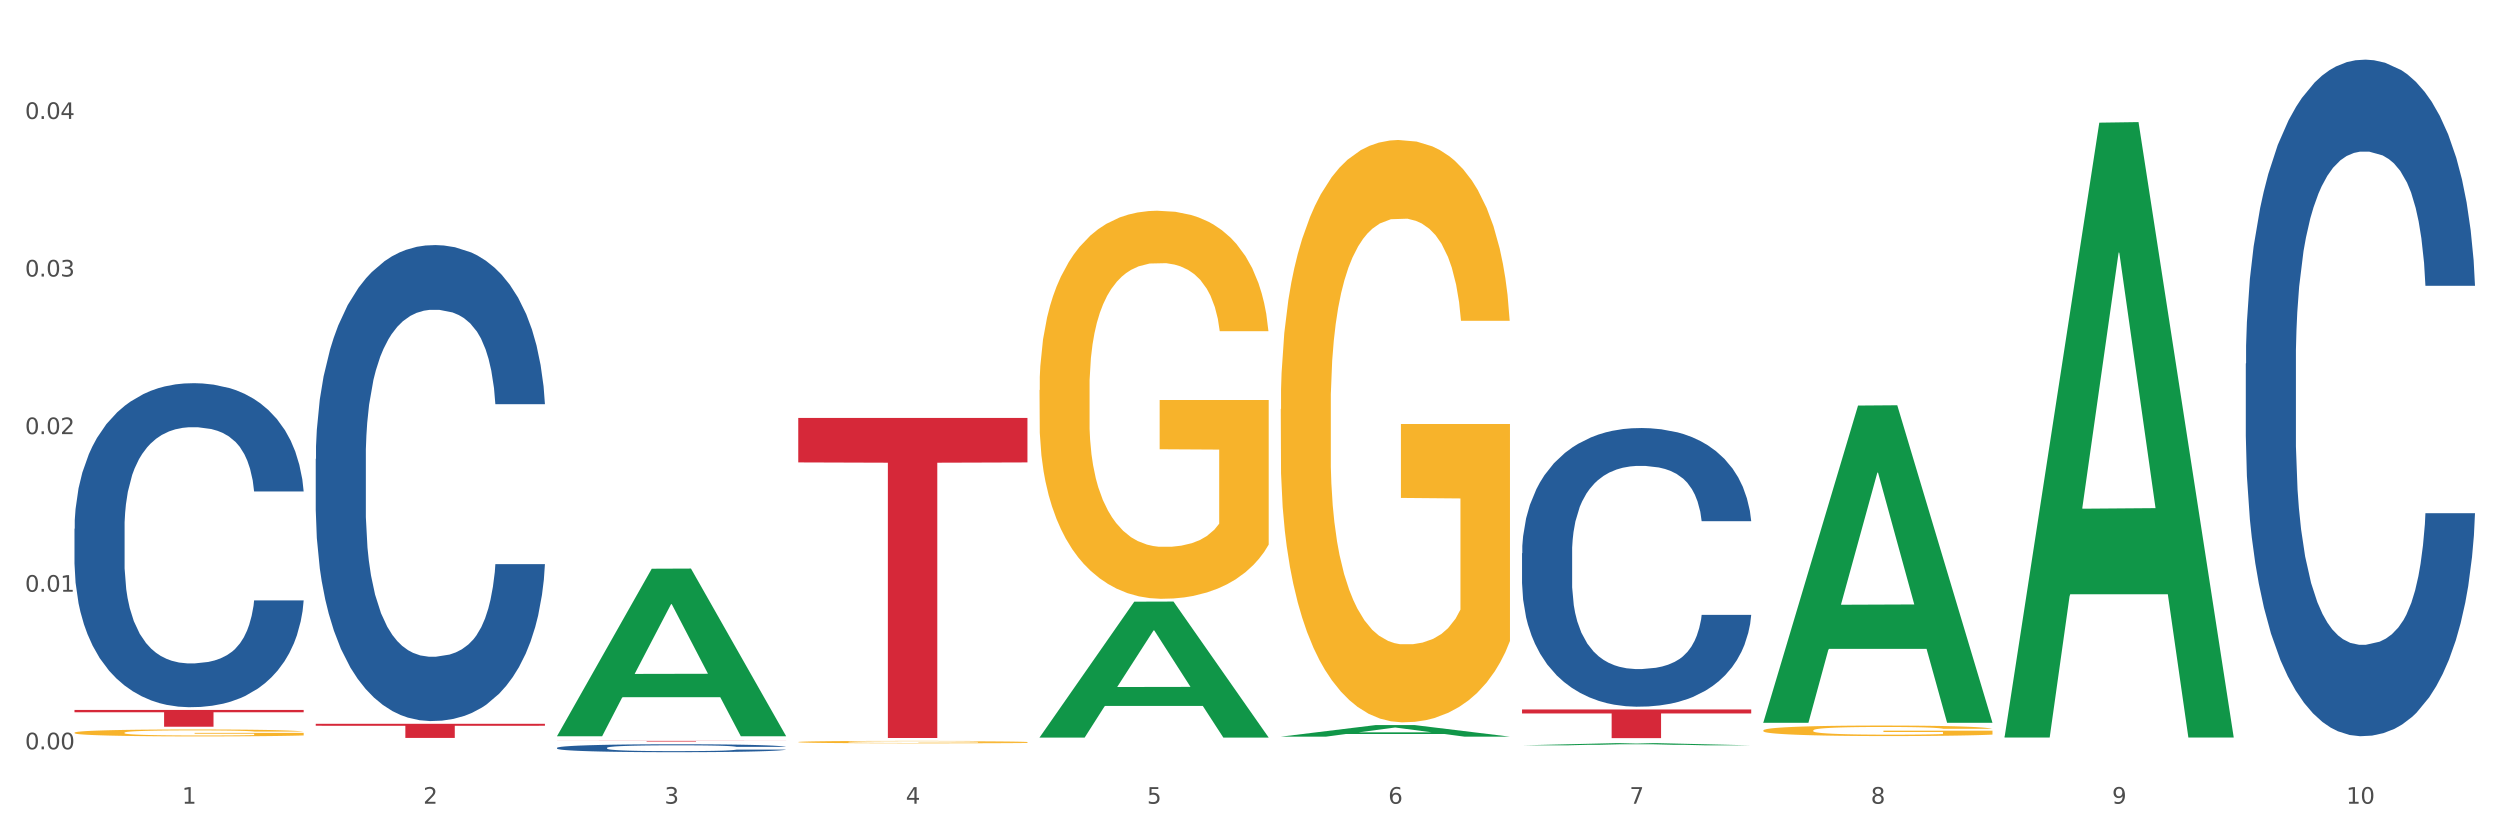 <?xml version="1.0" encoding="utf-8" standalone="no"?>
<!DOCTYPE svg PUBLIC "-//W3C//DTD SVG 1.1//EN"
  "http://www.w3.org/Graphics/SVG/1.1/DTD/svg11.dtd">
<svg xmlns:xlink="http://www.w3.org/1999/xlink" width="1080pt" height="360pt" viewBox="0 0 1080 360" xmlns="http://www.w3.org/2000/svg" version="1.1">
 <rect x="0" y="0" width="1080" height="360" fill="#333333" stroke="none"/>
 <defs>
  <style type="text/css">*{stroke-linejoin: round; stroke-linecap: butt}</style>
 </defs>
 <g id="figure_1">
  <g id="patch_1">
   <path d="M 0 360 
L 1080 360 
L 1080 0 
L 0 0 
z
" style="fill: #ffffff; stroke: #ffffff; stroke-linejoin: miter"/>
  </g>
  <g id="axes_1">
   <g id="matplotlib.axis_1">
    <g id="xtick_1">
     <g id="text_1">
      <!-- 1 -->
      <g style="fill: #4d4d4d" transform="translate(78.627 347.204) scale(0.096 -0.096)">
       <defs>
        <path id="DejaVuSans-31" d="M 794 531 
L 1825 531 
L 1825 4091 
L 703 3866 
L 703 4441 
L 1819 4666 
L 2450 4666 
L 2450 531 
L 3481 531 
L 3481 0 
L 794 0 
L 794 531 
z
" transform="scale(0.016)"/>
       </defs>
       <use xlink:href="#DejaVuSans-31"/>
      </g>
     </g>
    </g>
    <g id="xtick_2">
     <g id="text_2">
      <!-- 2 -->
      <g style="fill: #4d4d4d" transform="translate(182.851 347.204) scale(0.096 -0.096)">
       <defs>
        <path id="DejaVuSans-32" d="M 1228 531 
L 3431 531 
L 3431 0 
L 469 0 
L 469 531 
Q 828 903 1448 1529 
Q 2069 2156 2228 2338 
Q 2531 2678 2651 2914 
Q 2772 3150 2772 3378 
Q 2772 3750 2511 3984 
Q 2250 4219 1831 4219 
Q 1534 4219 1204 4116 
Q 875 4013 500 3803 
L 500 4441 
Q 881 4594 1212 4672 
Q 1544 4750 1819 4750 
Q 2544 4750 2975 4387 
Q 3406 4025 3406 3419 
Q 3406 3131 3298 2873 
Q 3191 2616 2906 2266 
Q 2828 2175 2409 1742 
Q 1991 1309 1228 531 
z
" transform="scale(0.016)"/>
       </defs>
       <use xlink:href="#DejaVuSans-32"/>
      </g>
     </g>
    </g>
    <g id="xtick_3">
     <g id="text_3">
      <!-- 3 -->
      <g style="fill: #4d4d4d" transform="translate(287.074 347.204) scale(0.096 -0.096)">
       <defs>
        <path id="DejaVuSans-33" d="M 2597 2516 
Q 3050 2419 3304 2112 
Q 3559 1806 3559 1356 
Q 3559 666 3084 287 
Q 2609 -91 1734 -91 
Q 1441 -91 1130 -33 
Q 819 25 488 141 
L 488 750 
Q 750 597 1062 519 
Q 1375 441 1716 441 
Q 2309 441 2620 675 
Q 2931 909 2931 1356 
Q 2931 1769 2642 2001 
Q 2353 2234 1838 2234 
L 1294 2234 
L 1294 2753 
L 1863 2753 
Q 2328 2753 2575 2939 
Q 2822 3125 2822 3475 
Q 2822 3834 2567 4026 
Q 2313 4219 1838 4219 
Q 1578 4219 1281 4162 
Q 984 4106 628 3988 
L 628 4550 
Q 988 4650 1302 4700 
Q 1616 4750 1894 4750 
Q 2613 4750 3031 4423 
Q 3450 4097 3450 3541 
Q 3450 3153 3228 2886 
Q 3006 2619 2597 2516 
z
" transform="scale(0.016)"/>
       </defs>
       <use xlink:href="#DejaVuSans-33"/>
      </g>
     </g>
    </g>
    <g id="xtick_4">
     <g id="text_4">
      <!-- 4 -->
      <g style="fill: #4d4d4d" transform="translate(391.298 347.204) scale(0.096 -0.096)">
       <defs>
        <path id="DejaVuSans-34" d="M 2419 4116 
L 825 1625 
L 2419 1625 
L 2419 4116 
z
M 2253 4666 
L 3047 4666 
L 3047 1625 
L 3713 1625 
L 3713 1100 
L 3047 1100 
L 3047 0 
L 2419 0 
L 2419 1100 
L 313 1100 
L 313 1709 
L 2253 4666 
z
" transform="scale(0.016)"/>
       </defs>
       <use xlink:href="#DejaVuSans-34"/>
      </g>
     </g>
    </g>
    <g id="xtick_5">
     <g id="text_5">
      <!-- 5 -->
      <g style="fill: #4d4d4d" transform="translate(495.522 347.204) scale(0.096 -0.096)">
       <defs>
        <path id="DejaVuSans-35" d="M 691 4666 
L 3169 4666 
L 3169 4134 
L 1269 4134 
L 1269 2991 
Q 1406 3038 1543 3061 
Q 1681 3084 1819 3084 
Q 2600 3084 3056 2656 
Q 3513 2228 3513 1497 
Q 3513 744 3044 326 
Q 2575 -91 1722 -91 
Q 1428 -91 1123 -41 
Q 819 9 494 109 
L 494 744 
Q 775 591 1075 516 
Q 1375 441 1709 441 
Q 2250 441 2565 725 
Q 2881 1009 2881 1497 
Q 2881 1984 2565 2268 
Q 2250 2553 1709 2553 
Q 1456 2553 1204 2497 
Q 953 2441 691 2322 
L 691 4666 
z
" transform="scale(0.016)"/>
       </defs>
       <use xlink:href="#DejaVuSans-35"/>
      </g>
     </g>
    </g>
    <g id="xtick_6">
     <g id="text_6">
      <!-- 6 -->
      <g style="fill: #4d4d4d" transform="translate(599.745 347.204) scale(0.096 -0.096)">
       <defs>
        <path id="DejaVuSans-36" d="M 2113 2584 
Q 1688 2584 1439 2293 
Q 1191 2003 1191 1497 
Q 1191 994 1439 701 
Q 1688 409 2113 409 
Q 2538 409 2786 701 
Q 3034 994 3034 1497 
Q 3034 2003 2786 2293 
Q 2538 2584 2113 2584 
z
M 3366 4563 
L 3366 3988 
Q 3128 4100 2886 4159 
Q 2644 4219 2406 4219 
Q 1781 4219 1451 3797 
Q 1122 3375 1075 2522 
Q 1259 2794 1537 2939 
Q 1816 3084 2150 3084 
Q 2853 3084 3261 2657 
Q 3669 2231 3669 1497 
Q 3669 778 3244 343 
Q 2819 -91 2113 -91 
Q 1303 -91 875 529 
Q 447 1150 447 2328 
Q 447 3434 972 4092 
Q 1497 4750 2381 4750 
Q 2619 4750 2861 4703 
Q 3103 4656 3366 4563 
z
" transform="scale(0.016)"/>
       </defs>
       <use xlink:href="#DejaVuSans-36"/>
      </g>
     </g>
    </g>
    <g id="xtick_7">
     <g id="text_7">
      <!-- 7 -->
      <g style="fill: #4d4d4d" transform="translate(703.969 347.204) scale(0.096 -0.096)">
       <defs>
        <path id="DejaVuSans-37" d="M 525 4666 
L 3525 4666 
L 3525 4397 
L 1831 0 
L 1172 0 
L 2766 4134 
L 525 4134 
L 525 4666 
z
" transform="scale(0.016)"/>
       </defs>
       <use xlink:href="#DejaVuSans-37"/>
      </g>
     </g>
    </g>
    <g id="xtick_8">
     <g id="text_8">
      <!-- 8 -->
      <g style="fill: #4d4d4d" transform="translate(808.193 347.204) scale(0.096 -0.096)">
       <defs>
        <path id="DejaVuSans-38" d="M 2034 2216 
Q 1584 2216 1326 1975 
Q 1069 1734 1069 1313 
Q 1069 891 1326 650 
Q 1584 409 2034 409 
Q 2484 409 2743 651 
Q 3003 894 3003 1313 
Q 3003 1734 2745 1975 
Q 2488 2216 2034 2216 
z
M 1403 2484 
Q 997 2584 770 2862 
Q 544 3141 544 3541 
Q 544 4100 942 4425 
Q 1341 4750 2034 4750 
Q 2731 4750 3128 4425 
Q 3525 4100 3525 3541 
Q 3525 3141 3298 2862 
Q 3072 2584 2669 2484 
Q 3125 2378 3379 2068 
Q 3634 1759 3634 1313 
Q 3634 634 3220 271 
Q 2806 -91 2034 -91 
Q 1263 -91 848 271 
Q 434 634 434 1313 
Q 434 1759 690 2068 
Q 947 2378 1403 2484 
z
M 1172 3481 
Q 1172 3119 1398 2916 
Q 1625 2713 2034 2713 
Q 2441 2713 2670 2916 
Q 2900 3119 2900 3481 
Q 2900 3844 2670 4047 
Q 2441 4250 2034 4250 
Q 1625 4250 1398 4047 
Q 1172 3844 1172 3481 
z
" transform="scale(0.016)"/>
       </defs>
       <use xlink:href="#DejaVuSans-38"/>
      </g>
     </g>
    </g>
    <g id="xtick_9">
     <g id="text_9">
      <!-- 9 -->
      <g style="fill: #4d4d4d" transform="translate(912.416 347.204) scale(0.096 -0.096)">
       <defs>
        <path id="DejaVuSans-39" d="M 703 97 
L 703 672 
Q 941 559 1184 500 
Q 1428 441 1663 441 
Q 2288 441 2617 861 
Q 2947 1281 2994 2138 
Q 2813 1869 2534 1725 
Q 2256 1581 1919 1581 
Q 1219 1581 811 2004 
Q 403 2428 403 3163 
Q 403 3881 828 4315 
Q 1253 4750 1959 4750 
Q 2769 4750 3195 4129 
Q 3622 3509 3622 2328 
Q 3622 1225 3098 567 
Q 2575 -91 1691 -91 
Q 1453 -91 1209 -44 
Q 966 3 703 97 
z
M 1959 2075 
Q 2384 2075 2632 2365 
Q 2881 2656 2881 3163 
Q 2881 3666 2632 3958 
Q 2384 4250 1959 4250 
Q 1534 4250 1286 3958 
Q 1038 3666 1038 3163 
Q 1038 2656 1286 2365 
Q 1534 2075 1959 2075 
z
" transform="scale(0.016)"/>
       </defs>
       <use xlink:href="#DejaVuSans-39"/>
      </g>
     </g>
    </g>
    <g id="xtick_10">
     <g id="text_10">
      <!-- 10 -->
      <g style="fill: #4d4d4d" transform="translate(1013.586 347.204) scale(0.096 -0.096)">
       <defs>
        <path id="DejaVuSans-30" d="M 2034 4250 
Q 1547 4250 1301 3770 
Q 1056 3291 1056 2328 
Q 1056 1369 1301 889 
Q 1547 409 2034 409 
Q 2525 409 2770 889 
Q 3016 1369 3016 2328 
Q 3016 3291 2770 3770 
Q 2525 4250 2034 4250 
z
M 2034 4750 
Q 2819 4750 3233 4129 
Q 3647 3509 3647 2328 
Q 3647 1150 3233 529 
Q 2819 -91 2034 -91 
Q 1250 -91 836 529 
Q 422 1150 422 2328 
Q 422 3509 836 4129 
Q 1250 4750 2034 4750 
z
" transform="scale(0.016)"/>
       </defs>
       <use xlink:href="#DejaVuSans-31"/>
       <use xlink:href="#DejaVuSans-30" transform="translate(63.623 0)"/>
      </g>
     </g>
    </g>
    <g id="xtick_11"/>
    <g id="xtick_12"/>
    <g id="xtick_13"/>
    <g id="xtick_14"/>
    <g id="xtick_15"/>
    <g id="xtick_16"/>
    <g id="xtick_17"/>
    <g id="xtick_18"/>
    <g id="xtick_19"/>
   </g>
   <g id="matplotlib.axis_2">
    <g id="ytick_1">
     <g id="text_11">
      <!-- 0.00 -->
      <g style="fill: #4d4d4d" transform="translate(10.8 323.707) scale(0.096 -0.096)">
       <defs>
        <path id="DejaVuSans-2e" d="M 684 794 
L 1344 794 
L 1344 0 
L 684 0 
L 684 794 
z
" transform="scale(0.016)"/>
       </defs>
       <use xlink:href="#DejaVuSans-30"/>
       <use xlink:href="#DejaVuSans-2e" transform="translate(63.623 0)"/>
       <use xlink:href="#DejaVuSans-30" transform="translate(95.41 0)"/>
       <use xlink:href="#DejaVuSans-30" transform="translate(159.033 0)"/>
      </g>
     </g>
    </g>
    <g id="ytick_2">
     <g id="text_12">
      <!-- 0.01 -->
      <g style="fill: #4d4d4d" transform="translate(10.8 255.628) scale(0.096 -0.096)">
       <use xlink:href="#DejaVuSans-30"/>
       <use xlink:href="#DejaVuSans-2e" transform="translate(63.623 0)"/>
       <use xlink:href="#DejaVuSans-30" transform="translate(95.41 0)"/>
       <use xlink:href="#DejaVuSans-31" transform="translate(159.033 0)"/>
      </g>
     </g>
    </g>
    <g id="ytick_3">
     <g id="text_13">
      <!-- 0.02 -->
      <g style="fill: #4d4d4d" transform="translate(10.8 187.549) scale(0.096 -0.096)">
       <use xlink:href="#DejaVuSans-30"/>
       <use xlink:href="#DejaVuSans-2e" transform="translate(63.623 0)"/>
       <use xlink:href="#DejaVuSans-30" transform="translate(95.41 0)"/>
       <use xlink:href="#DejaVuSans-32" transform="translate(159.033 0)"/>
      </g>
     </g>
    </g>
    <g id="ytick_4">
     <g id="text_14">
      <!-- 0.03 -->
      <g style="fill: #4d4d4d" transform="translate(10.8 119.47) scale(0.096 -0.096)">
       <use xlink:href="#DejaVuSans-30"/>
       <use xlink:href="#DejaVuSans-2e" transform="translate(63.623 0)"/>
       <use xlink:href="#DejaVuSans-30" transform="translate(95.41 0)"/>
       <use xlink:href="#DejaVuSans-33" transform="translate(159.033 0)"/>
      </g>
     </g>
    </g>
    <g id="ytick_5">
     <g id="text_15">
      <!-- 0.04 -->
      <g style="fill: #4d4d4d" transform="translate(10.8 51.391) scale(0.096 -0.096)">
       <use xlink:href="#DejaVuSans-30"/>
       <use xlink:href="#DejaVuSans-2e" transform="translate(63.623 0)"/>
       <use xlink:href="#DejaVuSans-30" transform="translate(95.41 0)"/>
       <use xlink:href="#DejaVuSans-34" transform="translate(159.033 0)"/>
      </g>
     </g>
    </g>
    <g id="ytick_6"/>
    <g id="ytick_7"/>
    <g id="ytick_8"/>
    <g id="ytick_9"/>
   </g>
   <g id="PolyCollection_1">
    <path d="M 240.622 317.939 
L 240.724 317.871 
L 281.554 245.686 
L 298.499 245.618 
L 339.635 318.075 
L 320.036 318.075 
L 311.156 301.202 
L 268.999 301.202 
L 268.693 301.475 
L 260.118 318.075 
L 240.622 318.075 
L 240.622 317.939 
L 274.307 291.133 
L 305.848 291.065 
L 290.231 261.062 
L 290.026 260.926 
L 289.822 261.13 
L 274.205 291.065 
L 274.307 291.133 
L 240.622 317.939 
z
" clip-path="url(#p31fac5efe4)" style="fill: #109648"/>
    <path d="M 344.846 320.548 
L 344.963 320.547 
L 344.963 320.513 
L 345.197 320.483 
L 346.366 320.411 
L 348.119 320.352 
L 349.405 320.32 
L 350.691 320.294 
L 352.21 320.268 
L 354.081 320.242 
L 357.471 320.202 
L 359.575 320.182 
L 362.147 320.161 
L 366.823 320.131 
L 370.213 320.113 
L 373.72 320.099 
L 379.448 320.082 
L 383.188 320.074 
L 387.163 320.068 
L 391.956 320.064 
L 395.579 320.063 
L 403.529 320.066 
L 410.309 320.075 
L 413.582 320.082 
L 417.79 320.093 
L 420.011 320.101 
L 423.635 320.116 
L 427.376 320.136 
L 429.947 320.154 
L 433.805 320.186 
L 436.728 320.219 
L 439.416 320.259 
L 440.819 320.287 
L 441.871 320.313 
L 442.806 320.342 
L 443.741 320.389 
L 422.7 320.389 
L 421.882 320.356 
L 420.596 320.324 
L 418.725 320.293 
L 417.089 320.274 
L 414.283 320.25 
L 411.711 320.235 
L 409.023 320.223 
L 405.75 320.214 
L 403.178 320.209 
L 399.554 320.205 
L 392.423 320.206 
L 387.63 320.214 
L 384.357 320.223 
L 382.253 320.232 
L 380.383 320.242 
L 378.279 320.255 
L 375.824 320.275 
L 374.07 320.293 
L 372.317 320.316 
L 370.914 320.339 
L 369.628 320.366 
L 368.576 320.395 
L 367.758 320.425 
L 367.056 320.461 
L 366.472 320.521 
L 366.472 320.653 
L 366.706 320.682 
L 367.29 320.722 
L 367.992 320.751 
L 369.161 320.787 
L 370.213 320.811 
L 372.2 320.845 
L 374.421 320.874 
L 376.174 320.892 
L 377.928 320.908 
L 380.967 320.929 
L 384.357 320.946 
L 387.28 320.956 
L 391.254 320.966 
L 393.943 320.97 
L 396.281 320.972 
L 402.009 320.972 
L 406.1 320.969 
L 410.659 320.962 
L 414.166 320.954 
L 417.089 320.943 
L 420.362 320.926 
L 422.466 320.909 
L 422.466 320.709 
L 396.748 320.708 
L 396.748 320.575 
L 443.858 320.575 
L 443.858 320.966 
L 441.871 320.986 
L 439.65 321.004 
L 437.312 321.021 
L 433.805 321.041 
L 429.597 321.06 
L 425.856 321.073 
L 421.882 321.085 
L 417.206 321.095 
L 411.127 321.105 
L 407.386 321.109 
L 402.71 321.112 
L 397.216 321.113 
L 392.423 321.111 
L 387.747 321.106 
L 382.838 321.097 
L 378.045 321.085 
L 374.421 321.072 
L 370.797 321.057 
L 366.94 321.037 
L 363.9 321.018 
L 361.562 321.001 
L 358.99 320.978 
L 356.185 320.95 
L 354.081 320.924 
L 352.21 320.897 
L 350.223 320.863 
L 348.82 320.833 
L 347.418 320.795 
L 346.599 320.768 
L 345.664 320.725 
L 344.963 320.664 
L 344.846 320.548 
z
" clip-path="url(#p31fac5efe4)" style="fill: #f7b32b"/>
    <path d="M 449.069 168.505 
L 449.186 168.352 
L 449.186 162.84 
L 449.42 158.093 
L 450.589 146.609 
L 452.343 137.116 
L 453.628 132.063 
L 454.914 127.929 
L 456.434 123.795 
L 458.304 119.507 
L 461.694 113.23 
L 463.799 110.014 
L 466.37 106.645 
L 471.046 101.746 
L 474.436 98.99 
L 477.943 96.693 
L 483.671 93.937 
L 487.412 92.712 
L 491.386 91.793 
L 496.179 91.181 
L 499.803 91.027 
L 507.752 91.487 
L 514.532 92.865 
L 517.805 93.937 
L 522.014 95.774 
L 524.235 96.999 
L 527.859 99.449 
L 531.599 102.664 
L 534.171 105.421 
L 538.029 110.627 
L 540.951 115.833 
L 543.64 122.263 
L 545.043 126.704 
L 546.095 130.838 
L 547.03 135.585 
L 547.965 143.087 
L 526.923 143.087 
L 526.105 137.728 
L 524.819 132.675 
L 522.949 127.776 
L 521.312 124.713 
L 518.507 120.885 
L 515.935 118.436 
L 513.246 116.598 
L 509.973 115.067 
L 507.401 114.301 
L 503.778 113.689 
L 496.647 113.842 
L 491.854 115.067 
L 488.581 116.598 
L 486.477 117.976 
L 484.606 119.507 
L 482.502 121.651 
L 480.047 124.866 
L 478.294 127.776 
L 476.54 131.45 
L 475.138 135.125 
L 473.852 139.413 
L 472.8 144.006 
L 471.981 148.753 
L 471.28 154.571 
L 470.696 164.218 
L 470.696 185.195 
L 470.929 189.941 
L 471.514 196.219 
L 472.215 200.966 
L 473.384 206.631 
L 474.436 210.459 
L 476.424 215.971 
L 478.645 220.565 
L 480.398 223.474 
L 482.152 225.924 
L 485.191 229.293 
L 488.581 232.049 
L 491.503 233.733 
L 495.478 235.264 
L 498.167 235.877 
L 500.505 236.183 
L 506.232 236.183 
L 510.324 235.723 
L 514.883 234.652 
L 518.39 233.274 
L 521.312 231.589 
L 524.585 228.833 
L 526.69 226.23 
L 526.69 194.229 
L 500.972 194.076 
L 500.972 172.792 
L 548.082 172.792 
L 548.082 235.264 
L 546.095 238.48 
L 543.874 241.389 
L 541.536 243.992 
L 538.029 247.207 
L 533.82 250.27 
L 530.08 252.413 
L 526.105 254.251 
L 521.429 255.935 
L 515.351 257.466 
L 511.61 258.079 
L 506.934 258.538 
L 501.44 258.691 
L 496.647 258.385 
L 491.971 257.619 
L 487.061 256.241 
L 482.268 254.251 
L 478.645 252.26 
L 475.021 249.81 
L 471.163 246.595 
L 468.124 243.532 
L 465.786 240.776 
L 463.214 237.255 
L 460.409 232.661 
L 458.304 228.527 
L 456.434 224.24 
L 454.447 218.727 
L 453.044 213.981 
L 451.641 208.009 
L 450.823 203.569 
L 449.888 196.679 
L 449.186 187.032 
L 449.069 168.505 
z
" clip-path="url(#p31fac5efe4)" style="fill: #f7b32b"/>
    <path d="M 553.293 176.728 
L 553.41 176.499 
L 553.41 168.227 
L 553.644 161.104 
L 554.813 143.872 
L 556.566 129.627 
L 557.852 122.045 
L 559.138 115.841 
L 560.658 109.637 
L 562.528 103.204 
L 565.918 93.784 
L 568.022 88.959 
L 570.594 83.904 
L 575.27 76.551 
L 578.66 72.416 
L 582.167 68.969 
L 587.895 64.833 
L 591.636 62.995 
L 595.61 61.617 
L 600.403 60.698 
L 604.027 60.468 
L 611.976 61.157 
L 618.756 63.225 
L 622.029 64.833 
L 626.237 67.591 
L 628.458 69.429 
L 632.082 73.105 
L 635.823 77.93 
L 638.395 82.066 
L 642.252 89.878 
L 645.175 97.69 
L 647.863 107.34 
L 649.266 114.003 
L 650.318 120.206 
L 651.253 127.329 
L 652.189 138.588 
L 631.147 138.588 
L 630.329 130.546 
L 629.043 122.964 
L 627.173 115.611 
L 625.536 111.016 
L 622.73 105.272 
L 620.159 101.596 
L 617.47 98.838 
L 614.197 96.541 
L 611.625 95.392 
L 608.001 94.473 
L 600.87 94.703 
L 596.078 96.541 
L 592.805 98.838 
L 590.7 100.906 
L 588.83 103.204 
L 586.726 106.421 
L 584.271 111.246 
L 582.518 115.611 
L 580.764 121.125 
L 579.361 126.64 
L 578.075 133.073 
L 577.023 139.966 
L 576.205 147.089 
L 575.504 155.82 
L 574.919 170.295 
L 574.919 201.773 
L 575.153 208.895 
L 575.737 218.316 
L 576.439 225.438 
L 577.608 233.939 
L 578.66 239.684 
L 580.647 247.955 
L 582.868 254.848 
L 584.622 259.213 
L 586.375 262.89 
L 589.415 267.944 
L 592.805 272.08 
L 595.727 274.608 
L 599.702 276.905 
L 602.39 277.824 
L 604.728 278.284 
L 610.456 278.284 
L 614.548 277.595 
L 619.107 275.986 
L 622.613 273.918 
L 625.536 271.391 
L 628.809 267.255 
L 630.913 263.349 
L 630.913 215.329 
L 605.196 215.099 
L 605.196 183.162 
L 652.306 183.162 
L 652.306 276.905 
L 650.318 281.73 
L 648.097 286.096 
L 645.759 290.002 
L 642.252 294.827 
L 638.044 299.422 
L 634.303 302.639 
L 630.329 305.396 
L 625.653 307.923 
L 619.574 310.221 
L 615.833 311.14 
L 611.158 311.829 
L 605.663 312.059 
L 600.87 311.6 
L 596.195 310.451 
L 591.285 308.383 
L 586.492 305.396 
L 582.868 302.409 
L 579.244 298.733 
L 575.387 293.908 
L 572.347 289.312 
L 570.009 285.177 
L 567.438 279.892 
L 564.632 272.999 
L 562.528 266.796 
L 560.658 260.362 
L 558.67 252.091 
L 557.268 244.968 
L 555.865 236.007 
L 555.047 229.344 
L 554.111 219.005 
L 553.41 204.53 
L 553.293 176.728 
z
" clip-path="url(#p31fac5efe4)" style="fill: #f7b32b"/>
    <path d="M 761.74 315.538 
L 761.857 315.534 
L 761.857 315.384 
L 762.091 315.256 
L 763.26 314.944 
L 765.013 314.687 
L 766.299 314.55 
L 767.585 314.438 
L 769.105 314.326 
L 770.975 314.209 
L 774.365 314.039 
L 776.469 313.952 
L 779.041 313.861 
L 783.717 313.728 
L 787.107 313.653 
L 790.614 313.591 
L 796.342 313.516 
L 800.083 313.483 
L 804.057 313.458 
L 808.85 313.441 
L 812.474 313.437 
L 820.423 313.45 
L 827.203 313.487 
L 830.476 313.516 
L 834.685 313.566 
L 836.906 313.599 
L 840.529 313.666 
L 844.27 313.753 
L 846.842 313.827 
L 850.7 313.969 
L 853.622 314.11 
L 856.311 314.284 
L 857.713 314.405 
L 858.766 314.517 
L 859.701 314.645 
L 860.636 314.849 
L 839.594 314.849 
L 838.776 314.703 
L 837.49 314.566 
L 835.62 314.434 
L 833.983 314.351 
L 831.178 314.247 
L 828.606 314.18 
L 825.917 314.131 
L 822.644 314.089 
L 820.072 314.068 
L 816.448 314.052 
L 809.318 314.056 
L 804.525 314.089 
L 801.252 314.131 
L 799.148 314.168 
L 797.277 314.209 
L 795.173 314.268 
L 792.718 314.355 
L 790.965 314.434 
L 789.211 314.533 
L 787.809 314.633 
L 786.523 314.749 
L 785.471 314.874 
L 784.652 315.002 
L 783.951 315.16 
L 783.366 315.422 
L 783.366 315.99 
L 783.6 316.119 
L 784.185 316.289 
L 784.886 316.418 
L 786.055 316.572 
L 787.107 316.676 
L 789.094 316.825 
L 791.315 316.95 
L 793.069 317.028 
L 794.822 317.095 
L 797.862 317.186 
L 801.252 317.261 
L 804.174 317.307 
L 808.149 317.348 
L 810.837 317.365 
L 813.175 317.373 
L 818.903 317.373 
L 822.995 317.361 
L 827.554 317.331 
L 831.061 317.294 
L 833.983 317.248 
L 837.256 317.174 
L 839.36 317.103 
L 839.36 316.235 
L 813.643 316.231 
L 813.643 315.654 
L 860.753 315.654 
L 860.753 317.348 
L 858.766 317.435 
L 856.544 317.514 
L 854.206 317.585 
L 850.7 317.672 
L 846.491 317.755 
L 842.751 317.813 
L 838.776 317.863 
L 834.1 317.909 
L 828.021 317.95 
L 824.281 317.967 
L 819.605 317.979 
L 814.111 317.983 
L 809.318 317.975 
L 804.642 317.954 
L 799.732 317.917 
L 794.939 317.863 
L 791.315 317.809 
L 787.692 317.742 
L 783.834 317.655 
L 780.795 317.572 
L 778.457 317.498 
L 775.885 317.402 
L 773.079 317.278 
L 770.975 317.165 
L 769.105 317.049 
L 767.118 316.9 
L 765.715 316.771 
L 764.312 316.609 
L 763.494 316.489 
L 762.559 316.302 
L 761.857 316.04 
L 761.74 315.538 
z
" clip-path="url(#p31fac5efe4)" style="fill: #f7b32b"/>
    <path d="M 970.188 157.091 
L 970.305 156.824 
L 970.305 149.349 
L 970.656 139.206 
L 971.943 120.521 
L 973.582 106.373 
L 976.39 89.823 
L 977.912 82.883 
L 979.902 75.142 
L 983.998 62.596 
L 988.679 51.919 
L 991.956 46.046 
L 994.414 42.309 
L 999.915 35.636 
L 1003.075 32.7 
L 1006.352 30.297 
L 1009.161 28.696 
L 1013.842 26.827 
L 1017.587 26.026 
L 1021.917 25.759 
L 1025.546 26.026 
L 1030.344 27.094 
L 1037.366 30.297 
L 1040.058 32.166 
L 1043.686 35.369 
L 1047.431 39.64 
L 1050.474 43.911 
L 1053.985 50.05 
L 1057.613 58.058 
L 1061.125 68.202 
L 1063.582 77.544 
L 1065.572 87.421 
L 1067.327 99.433 
L 1068.615 112.513 
L 1069.2 123.457 
L 1047.782 123.457 
L 1047.197 113.58 
L 1046.027 102.903 
L 1044.857 95.696 
L 1043.569 89.823 
L 1041.58 83.15 
L 1039.824 78.879 
L 1036.898 73.807 
L 1034.206 70.604 
L 1031.983 68.736 
L 1029.291 67.134 
L 1023.556 65.533 
L 1019.46 65.533 
L 1016.885 66.066 
L 1013.725 67.401 
L 1011.033 69.27 
L 1007.873 72.473 
L 1005.415 75.943 
L 1002.958 80.481 
L 1001.553 83.684 
L 999.447 89.556 
L 998.042 94.361 
L 996.17 102.636 
L 995.116 108.509 
L 993.244 123.724 
L 992.424 134.935 
L 992.073 142.676 
L 991.839 151.218 
L 991.839 192.86 
L 992.541 211.545 
L 993.127 219.553 
L 994.063 228.629 
L 995.818 240.374 
L 998.393 251.852 
L 1001.085 260.127 
L 1003.309 265.198 
L 1005.415 268.935 
L 1007.522 271.872 
L 1010.097 274.541 
L 1012.203 276.143 
L 1015.363 277.744 
L 1019.109 278.545 
L 1022.035 278.545 
L 1028.003 277.21 
L 1030.695 275.876 
L 1033.27 274.007 
L 1036.079 271.071 
L 1038.303 267.868 
L 1039.59 265.465 
L 1041.697 260.394 
L 1043.335 255.055 
L 1044.739 248.915 
L 1045.676 243.577 
L 1046.729 235.569 
L 1047.548 226.493 
L 1047.782 221.688 
L 1069.2 221.688 
L 1068.732 231.298 
L 1067.913 240.641 
L 1066.274 253.186 
L 1064.987 260.394 
L 1062.997 269.202 
L 1060.89 276.676 
L 1057.965 284.951 
L 1055.273 291.091 
L 1052.464 296.429 
L 1049.421 301.234 
L 1043.92 307.908 
L 1041.931 309.776 
L 1037.717 312.979 
L 1034.44 314.848 
L 1029.642 316.716 
L 1024.726 317.784 
L 1019.577 318.051 
L 1015.012 317.517 
L 1009.98 315.916 
L 1006.82 314.314 
L 1003.309 311.912 
L 999.212 308.175 
L 995.35 303.637 
L 991.722 298.298 
L 988.328 292.159 
L 985.168 285.218 
L 981.072 273.74 
L 978.029 262.529 
L 975.805 252.119 
L 974.284 243.31 
L 972.762 232.099 
L 971.943 224.358 
L 970.656 205.672 
L 970.188 188.322 
L 970.188 157.091 
z
" clip-path="url(#p31fac5efe4)" style="fill: #255c99"/>
    <path d="M 657.517 239.001 
L 657.634 238.891 
L 657.634 235.813 
L 657.985 231.635 
L 659.272 223.938 
L 660.911 218.11 
L 663.72 211.293 
L 665.241 208.434 
L 667.231 205.246 
L 671.327 200.078 
L 676.008 195.68 
L 679.285 193.261 
L 681.743 191.722 
L 687.244 188.973 
L 690.404 187.763 
L 693.681 186.774 
L 696.49 186.114 
L 701.171 185.344 
L 704.916 185.014 
L 709.247 184.904 
L 712.875 185.014 
L 717.673 185.454 
L 724.695 186.774 
L 727.387 187.543 
L 731.015 188.863 
L 734.76 190.622 
L 737.803 192.381 
L 741.314 194.91 
L 744.943 198.209 
L 748.454 202.387 
L 750.911 206.235 
L 752.901 210.304 
L 754.657 215.252 
L 755.944 220.639 
L 756.529 225.147 
L 735.112 225.147 
L 734.526 221.079 
L 733.356 216.681 
L 732.186 213.712 
L 730.898 211.293 
L 728.909 208.544 
L 727.153 206.785 
L 724.227 204.696 
L 721.535 203.377 
L 719.312 202.607 
L 716.62 201.947 
L 710.885 201.287 
L 706.789 201.287 
L 704.214 201.507 
L 701.054 202.057 
L 698.362 202.827 
L 695.202 204.146 
L 692.745 205.576 
L 690.287 207.445 
L 688.882 208.764 
L 686.776 211.183 
L 685.371 213.162 
L 683.499 216.571 
L 682.445 218.99 
L 680.573 225.257 
L 679.754 229.875 
L 679.402 233.064 
L 679.168 236.582 
L 679.168 253.735 
L 679.871 261.432 
L 680.456 264.73 
L 681.392 268.469 
L 683.148 273.307 
L 685.722 278.035 
L 688.414 281.443 
L 690.638 283.532 
L 692.745 285.072 
L 694.851 286.281 
L 697.426 287.381 
L 699.533 288.041 
L 702.693 288.7 
L 706.438 289.03 
L 709.364 289.03 
L 715.332 288.48 
L 718.024 287.931 
L 720.599 287.161 
L 723.408 285.951 
L 725.632 284.632 
L 726.919 283.642 
L 729.026 281.553 
L 730.664 279.354 
L 732.069 276.825 
L 733.005 274.626 
L 734.058 271.328 
L 734.877 267.589 
L 735.112 265.61 
L 756.529 265.61 
L 756.061 269.568 
L 755.242 273.417 
L 753.603 278.585 
L 752.316 281.553 
L 750.326 285.182 
L 748.22 288.26 
L 745.294 291.669 
L 742.602 294.198 
L 739.793 296.397 
L 736.75 298.376 
L 731.249 301.125 
L 729.26 301.895 
L 725.046 303.214 
L 721.769 303.984 
L 716.971 304.753 
L 712.055 305.193 
L 706.906 305.303 
L 702.341 305.083 
L 697.309 304.424 
L 694.149 303.764 
L 690.638 302.774 
L 686.542 301.235 
L 682.679 299.366 
L 679.051 297.167 
L 675.657 294.638 
L 672.497 291.779 
L 668.401 287.051 
L 665.358 282.433 
L 663.134 278.145 
L 661.613 274.516 
L 660.091 269.898 
L 659.272 266.71 
L 657.985 259.013 
L 657.517 251.866 
L 657.517 239.001 
z
" clip-path="url(#p31fac5efe4)" style="fill: #255c99"/>
    <path d="M 240.622 323.056 
L 240.739 323.053 
L 240.739 322.965 
L 241.09 322.845 
L 242.378 322.626 
L 244.016 322.459 
L 246.825 322.264 
L 248.347 322.183 
L 250.336 322.092 
L 254.432 321.944 
L 259.114 321.818 
L 262.391 321.749 
L 264.849 321.705 
L 270.349 321.627 
L 273.509 321.592 
L 276.786 321.564 
L 279.595 321.545 
L 284.277 321.523 
L 288.022 321.514 
L 292.352 321.511 
L 295.98 321.514 
L 300.779 321.526 
L 307.801 321.564 
L 310.493 321.586 
L 314.121 321.624 
L 317.866 321.674 
L 320.909 321.724 
L 324.42 321.796 
L 328.048 321.891 
L 331.559 322.01 
L 334.017 322.12 
L 336.007 322.236 
L 337.762 322.377 
L 339.049 322.531 
L 339.635 322.66 
L 318.217 322.66 
L 317.632 322.544 
L 316.462 322.418 
L 315.291 322.333 
L 314.004 322.264 
L 312.014 322.186 
L 310.259 322.136 
L 307.333 322.076 
L 304.641 322.038 
L 302.417 322.016 
L 299.725 321.997 
L 293.991 321.979 
L 289.894 321.979 
L 287.32 321.985 
L 284.16 322.001 
L 281.468 322.023 
L 278.308 322.06 
L 275.85 322.101 
L 273.392 322.154 
L 271.988 322.192 
L 269.881 322.261 
L 268.477 322.318 
L 266.604 322.415 
L 265.551 322.484 
L 263.678 322.663 
L 262.859 322.795 
L 262.508 322.886 
L 262.274 322.987 
L 262.274 323.477 
L 262.976 323.696 
L 263.561 323.791 
L 264.498 323.897 
L 266.253 324.036 
L 268.828 324.171 
L 271.52 324.268 
L 273.743 324.328 
L 275.85 324.372 
L 277.957 324.406 
L 280.532 324.438 
L 282.638 324.456 
L 285.798 324.475 
L 289.543 324.485 
L 292.469 324.485 
L 298.438 324.469 
L 301.13 324.453 
L 303.705 324.431 
L 306.513 324.397 
L 308.737 324.359 
L 310.025 324.331 
L 312.131 324.271 
L 313.77 324.208 
L 315.174 324.136 
L 316.11 324.073 
L 317.164 323.979 
L 317.983 323.872 
L 318.217 323.816 
L 339.635 323.816 
L 339.167 323.929 
L 338.347 324.039 
L 336.709 324.186 
L 335.421 324.271 
L 333.432 324.375 
L 331.325 324.463 
L 328.399 324.56 
L 325.707 324.632 
L 322.899 324.695 
L 319.856 324.752 
L 314.355 324.83 
L 312.365 324.852 
L 308.152 324.89 
L 304.875 324.912 
L 300.077 324.934 
L 295.161 324.946 
L 290.011 324.95 
L 285.447 324.943 
L 280.414 324.924 
L 277.254 324.906 
L 273.743 324.877 
L 269.647 324.833 
L 265.785 324.78 
L 262.157 324.717 
L 258.763 324.645 
L 255.603 324.563 
L 251.507 324.428 
L 248.464 324.296 
L 246.24 324.174 
L 244.718 324.07 
L 243.197 323.938 
L 242.378 323.847 
L 241.09 323.627 
L 240.622 323.423 
L 240.622 323.056 
z
" clip-path="url(#p31fac5efe4)" style="fill: #255c99"/>
    <path d="M 136.399 198.264 
L 136.516 198.076 
L 136.516 192.818 
L 136.867 185.681 
L 138.154 172.535 
L 139.793 162.582 
L 142.602 150.938 
L 144.123 146.056 
L 146.113 140.609 
L 150.209 131.783 
L 154.89 124.271 
L 158.167 120.139 
L 160.625 117.51 
L 166.126 112.815 
L 169.286 110.749 
L 172.563 109.059 
L 175.372 107.932 
L 180.053 106.618 
L 183.798 106.054 
L 188.129 105.866 
L 191.757 106.054 
L 196.555 106.805 
L 203.577 109.059 
L 206.269 110.374 
L 209.897 112.627 
L 213.642 115.632 
L 216.685 118.637 
L 220.196 122.956 
L 223.824 128.59 
L 227.336 135.727 
L 229.793 142.3 
L 231.783 149.248 
L 233.538 157.699 
L 234.826 166.901 
L 235.411 174.601 
L 213.993 174.601 
L 213.408 167.652 
L 212.238 160.14 
L 211.068 155.07 
L 209.78 150.938 
L 207.791 146.243 
L 206.035 143.239 
L 203.109 139.67 
L 200.417 137.417 
L 198.194 136.102 
L 195.502 134.975 
L 189.767 133.849 
L 185.671 133.849 
L 183.096 134.224 
L 179.936 135.163 
L 177.244 136.478 
L 174.084 138.731 
L 171.626 141.173 
L 169.169 144.365 
L 167.764 146.619 
L 165.658 150.75 
L 164.253 154.131 
L 162.381 159.953 
L 161.327 164.084 
L 159.455 174.789 
L 158.635 182.676 
L 158.284 188.123 
L 158.05 194.132 
L 158.05 223.429 
L 158.752 236.575 
L 159.338 242.209 
L 160.274 248.594 
L 162.029 256.857 
L 164.604 264.933 
L 167.296 270.754 
L 169.52 274.323 
L 171.626 276.952 
L 173.733 279.018 
L 176.308 280.896 
L 178.415 282.022 
L 181.575 283.149 
L 185.32 283.713 
L 188.246 283.713 
L 194.214 282.774 
L 196.906 281.835 
L 199.481 280.52 
L 202.29 278.454 
L 204.514 276.201 
L 205.801 274.51 
L 207.908 270.942 
L 209.546 267.186 
L 210.951 262.867 
L 211.887 259.111 
L 212.94 253.477 
L 213.759 247.092 
L 213.993 243.711 
L 235.411 243.711 
L 234.943 250.472 
L 234.124 257.045 
L 232.485 265.872 
L 231.198 270.942 
L 229.208 277.14 
L 227.102 282.398 
L 224.176 288.22 
L 221.484 292.539 
L 218.675 296.295 
L 215.632 299.676 
L 210.131 304.371 
L 208.142 305.685 
L 203.928 307.939 
L 200.651 309.253 
L 195.853 310.568 
L 190.937 311.319 
L 185.788 311.507 
L 181.223 311.131 
L 176.191 310.005 
L 173.031 308.878 
L 169.52 307.188 
L 165.424 304.558 
L 161.561 301.366 
L 157.933 297.61 
L 154.539 293.29 
L 151.379 288.408 
L 147.283 280.332 
L 144.24 272.445 
L 142.016 265.121 
L 140.495 258.923 
L 138.973 251.036 
L 138.154 245.589 
L 136.867 232.443 
L 136.399 220.236 
L 136.399 198.264 
z
" clip-path="url(#p31fac5efe4)" style="fill: #255c99"/>
    <path d="M 32.175 228.43 
L 32.292 228.302 
L 32.292 224.723 
L 32.643 219.865 
L 33.931 210.916 
L 35.569 204.14 
L 38.378 196.213 
L 39.899 192.889 
L 41.889 189.182 
L 45.985 183.173 
L 50.667 178.06 
L 53.944 175.247 
L 56.401 173.457 
L 61.902 170.261 
L 65.062 168.855 
L 68.339 167.704 
L 71.148 166.937 
L 75.829 166.042 
L 79.575 165.659 
L 83.905 165.531 
L 87.533 165.659 
L 92.331 166.17 
L 99.354 167.704 
L 102.045 168.599 
L 105.674 170.133 
L 109.419 172.179 
L 112.462 174.224 
L 115.973 177.165 
L 119.601 181 
L 123.112 185.858 
L 125.57 190.333 
L 127.559 195.063 
L 129.315 200.816 
L 130.602 207.08 
L 131.187 212.322 
L 109.77 212.322 
L 109.185 207.592 
L 108.014 202.478 
L 106.844 199.026 
L 105.557 196.213 
L 103.567 193.017 
L 101.811 190.972 
L 98.886 188.543 
L 96.194 187.009 
L 93.97 186.114 
L 91.278 185.347 
L 85.543 184.58 
L 81.447 184.58 
L 78.872 184.835 
L 75.712 185.474 
L 73.021 186.369 
L 69.861 187.904 
L 67.403 189.566 
L 64.945 191.739 
L 63.541 193.273 
L 61.434 196.086 
L 60.03 198.387 
L 58.157 202.35 
L 57.104 205.163 
L 55.231 212.45 
L 54.412 217.819 
L 54.061 221.527 
L 53.827 225.618 
L 53.827 245.561 
L 54.529 254.511 
L 55.114 258.346 
L 56.05 262.693 
L 57.806 268.318 
L 60.381 273.815 
L 63.072 277.778 
L 65.296 280.207 
L 67.403 281.997 
L 69.509 283.403 
L 72.084 284.682 
L 74.191 285.449 
L 77.351 286.216 
L 81.096 286.6 
L 84.022 286.6 
L 89.991 285.96 
L 92.683 285.321 
L 95.257 284.426 
L 98.066 283.02 
L 100.29 281.486 
L 101.577 280.335 
L 103.684 277.906 
L 105.322 275.349 
L 106.727 272.409 
L 107.663 269.852 
L 108.717 266.017 
L 109.536 261.67 
L 109.77 259.369 
L 131.187 259.369 
L 130.719 263.971 
L 129.9 268.446 
L 128.262 274.454 
L 126.974 277.906 
L 124.985 282.125 
L 122.878 285.705 
L 119.952 289.668 
L 117.26 292.608 
L 114.451 295.165 
L 111.408 297.466 
L 105.908 300.662 
L 103.918 301.557 
L 99.705 303.092 
L 96.428 303.986 
L 91.629 304.881 
L 86.714 305.393 
L 81.564 305.521 
L 77 305.265 
L 71.967 304.498 
L 68.807 303.731 
L 65.296 302.58 
L 61.2 300.79 
L 57.338 298.617 
L 53.71 296.06 
L 50.316 293.12 
L 47.156 289.796 
L 43.059 284.298 
L 40.016 278.929 
L 37.793 273.943 
L 36.271 269.724 
L 34.75 264.355 
L 33.931 260.647 
L 32.643 251.698 
L 32.175 243.388 
L 32.175 228.43 
z
" clip-path="url(#p31fac5efe4)" style="fill: #255c99"/>
    <path d="M 32.175 306.698 
L 131.187 306.698 
L 131.187 307.706 
L 92.239 307.712 
L 92.239 313.95 
L 70.888 313.95 
L 70.888 307.712 
L 32.175 307.706 
L 32.175 306.705 
L 32.175 306.698 
z
" clip-path="url(#p31fac5efe4)" style="fill: #d62839"/>
    <path d="M 136.399 312.684 
L 235.411 312.684 
L 235.411 313.531 
L 196.463 313.537 
L 196.463 318.776 
L 175.112 318.776 
L 175.112 313.537 
L 136.399 313.531 
L 136.399 312.69 
L 136.399 312.684 
z
" clip-path="url(#p31fac5efe4)" style="fill: #d62839"/>
    <path d="M 240.622 320.059 
L 339.635 320.059 
L 339.635 320.097 
L 300.687 320.098 
L 300.687 320.333 
L 279.336 320.333 
L 279.336 320.098 
L 240.622 320.097 
L 240.622 320.06 
L 240.622 320.059 
z
" clip-path="url(#p31fac5efe4)" style="fill: #d62839"/>
    <path d="M 32.175 316.514 
L 32.292 316.511 
L 32.292 316.412 
L 32.526 316.327 
L 33.695 316.122 
L 35.448 315.952 
L 36.734 315.861 
L 38.02 315.787 
L 39.54 315.713 
L 41.41 315.637 
L 44.8 315.524 
L 46.904 315.467 
L 49.476 315.406 
L 54.152 315.319 
L 57.542 315.269 
L 61.049 315.228 
L 66.777 315.179 
L 70.517 315.157 
L 74.492 315.141 
L 79.285 315.13 
L 82.909 315.127 
L 90.858 315.135 
L 97.638 315.16 
L 100.911 315.179 
L 105.119 315.212 
L 107.34 315.234 
L 110.964 315.278 
L 114.705 315.335 
L 117.277 315.384 
L 121.134 315.478 
L 124.057 315.571 
L 126.745 315.686 
L 128.148 315.766 
L 129.2 315.84 
L 130.135 315.925 
L 131.071 316.059 
L 110.029 316.059 
L 109.211 315.963 
L 107.925 315.872 
L 106.054 315.785 
L 104.418 315.73 
L 101.612 315.661 
L 99.041 315.617 
L 96.352 315.585 
L 93.079 315.557 
L 90.507 315.543 
L 86.883 315.533 
L 79.752 315.535 
L 74.96 315.557 
L 71.686 315.585 
L 69.582 315.609 
L 67.712 315.637 
L 65.608 315.675 
L 63.153 315.733 
L 61.399 315.785 
L 59.646 315.85 
L 58.243 315.916 
L 56.957 315.993 
L 55.905 316.075 
L 55.087 316.16 
L 54.386 316.264 
L 53.801 316.437 
L 53.801 316.813 
L 54.035 316.898 
L 54.619 317.01 
L 55.321 317.095 
L 56.49 317.196 
L 57.542 317.265 
L 59.529 317.364 
L 61.75 317.446 
L 63.504 317.498 
L 65.257 317.542 
L 68.296 317.602 
L 71.686 317.651 
L 74.609 317.682 
L 78.583 317.709 
L 81.272 317.72 
L 83.61 317.725 
L 89.338 317.725 
L 93.429 317.717 
L 97.988 317.698 
L 101.495 317.673 
L 104.418 317.643 
L 107.691 317.594 
L 109.795 317.547 
L 109.795 316.974 
L 84.078 316.972 
L 84.078 316.591 
L 131.187 316.591 
L 131.187 317.709 
L 129.2 317.767 
L 126.979 317.819 
L 124.641 317.865 
L 121.134 317.923 
L 116.926 317.978 
L 113.185 318.016 
L 109.211 318.049 
L 104.535 318.079 
L 98.456 318.106 
L 94.715 318.117 
L 90.039 318.126 
L 84.545 318.128 
L 79.752 318.123 
L 75.076 318.109 
L 70.167 318.085 
L 65.374 318.049 
L 61.75 318.013 
L 58.126 317.969 
L 54.269 317.912 
L 51.229 317.857 
L 48.891 317.808 
L 46.32 317.745 
L 43.514 317.662 
L 41.41 317.588 
L 39.54 317.512 
L 37.552 317.413 
L 36.15 317.328 
L 34.747 317.221 
L 33.928 317.142 
L 32.993 317.018 
L 32.292 316.846 
L 32.175 316.514 
z
" clip-path="url(#p31fac5efe4)" style="fill: #f7b32b"/>
    <path d="M 657.517 306.48 
L 756.529 306.48 
L 756.529 308.204 
L 717.581 308.215 
L 717.581 318.882 
L 696.23 318.882 
L 696.23 308.215 
L 657.517 308.204 
L 657.517 306.492 
L 657.517 306.48 
z
" clip-path="url(#p31fac5efe4)" style="fill: #d62839"/>
    <path d="M 344.846 180.549 
L 443.858 180.549 
L 443.858 199.763 
L 404.91 199.893 
L 404.91 318.81 
L 383.559 318.81 
L 383.559 199.893 
L 344.846 199.763 
L 344.846 180.679 
L 344.846 180.549 
z
" clip-path="url(#p31fac5efe4)" style="fill: #d62839"/>
    <path d="M 761.74 312.002 
L 761.842 311.874 
L 802.672 175.199 
L 819.617 175.07 
L 860.753 312.26 
L 841.154 312.26 
L 832.274 280.313 
L 790.117 280.313 
L 789.811 280.829 
L 781.237 312.26 
L 761.74 312.26 
L 761.74 312.002 
L 795.425 261.249 
L 826.966 261.12 
L 811.349 204.312 
L 811.144 204.054 
L 810.94 204.44 
L 795.323 261.12 
L 795.425 261.249 
L 761.74 312.002 
z
" clip-path="url(#p31fac5efe4)" style="fill: #109648"/>
    <path d="M 657.517 321.988 
L 657.619 321.987 
L 698.449 321.026 
L 715.393 321.025 
L 756.529 321.989 
L 736.931 321.989 
L 728.05 321.765 
L 685.893 321.765 
L 685.587 321.768 
L 677.013 321.989 
L 657.517 321.989 
L 657.517 321.988 
L 691.201 321.631 
L 722.742 321.63 
L 707.125 321.231 
L 706.921 321.229 
L 706.717 321.232 
L 691.099 321.63 
L 691.201 321.631 
L 657.517 321.988 
z
" clip-path="url(#p31fac5efe4)" style="fill: #109648"/>
    <path d="M 553.293 318.232 
L 553.395 318.227 
L 594.225 313.241 
L 611.169 313.236 
L 652.306 318.242 
L 632.707 318.242 
L 623.827 317.076 
L 581.67 317.076 
L 581.364 317.095 
L 572.789 318.242 
L 553.293 318.242 
L 553.293 318.232 
L 586.978 316.38 
L 618.519 316.376 
L 602.901 314.303 
L 602.697 314.294 
L 602.493 314.308 
L 586.876 316.376 
L 586.978 316.38 
L 553.293 318.232 
z
" clip-path="url(#p31fac5efe4)" style="fill: #109648"/>
    <path d="M 865.964 318.124 
L 866.066 317.875 
L 906.896 52.991 
L 923.84 52.741 
L 964.976 318.624 
L 945.378 318.624 
L 936.498 256.709 
L 894.341 256.709 
L 894.034 257.708 
L 885.46 318.624 
L 865.964 318.624 
L 865.964 318.124 
L 899.649 219.76 
L 931.19 219.511 
L 915.572 109.413 
L 915.368 108.913 
L 915.164 109.662 
L 899.547 219.511 
L 899.649 219.76 
L 865.964 318.124 
z
" clip-path="url(#p31fac5efe4)" style="fill: #109648"/>
    <path d="M 449.069 318.534 
L 449.172 318.479 
L 490.001 259.923 
L 506.946 259.868 
L 548.082 318.644 
L 528.484 318.644 
L 519.603 304.957 
L 477.446 304.957 
L 477.14 305.178 
L 468.566 318.644 
L 449.069 318.644 
L 449.069 318.534 
L 482.754 296.79 
L 514.295 296.734 
L 498.678 272.396 
L 498.474 272.286 
L 498.269 272.451 
L 482.652 296.734 
L 482.754 296.79 
L 449.069 318.534 
z
" clip-path="url(#p31fac5efe4)" style="fill: #109648"/>
   </g>
  </g>
 </g>
 <defs>
  <clipPath id="p31fac5efe4">
   <rect x="32.175" y="10.8" width="1037.025" height="329.109"/>
  </clipPath>
 </defs>
</svg>
